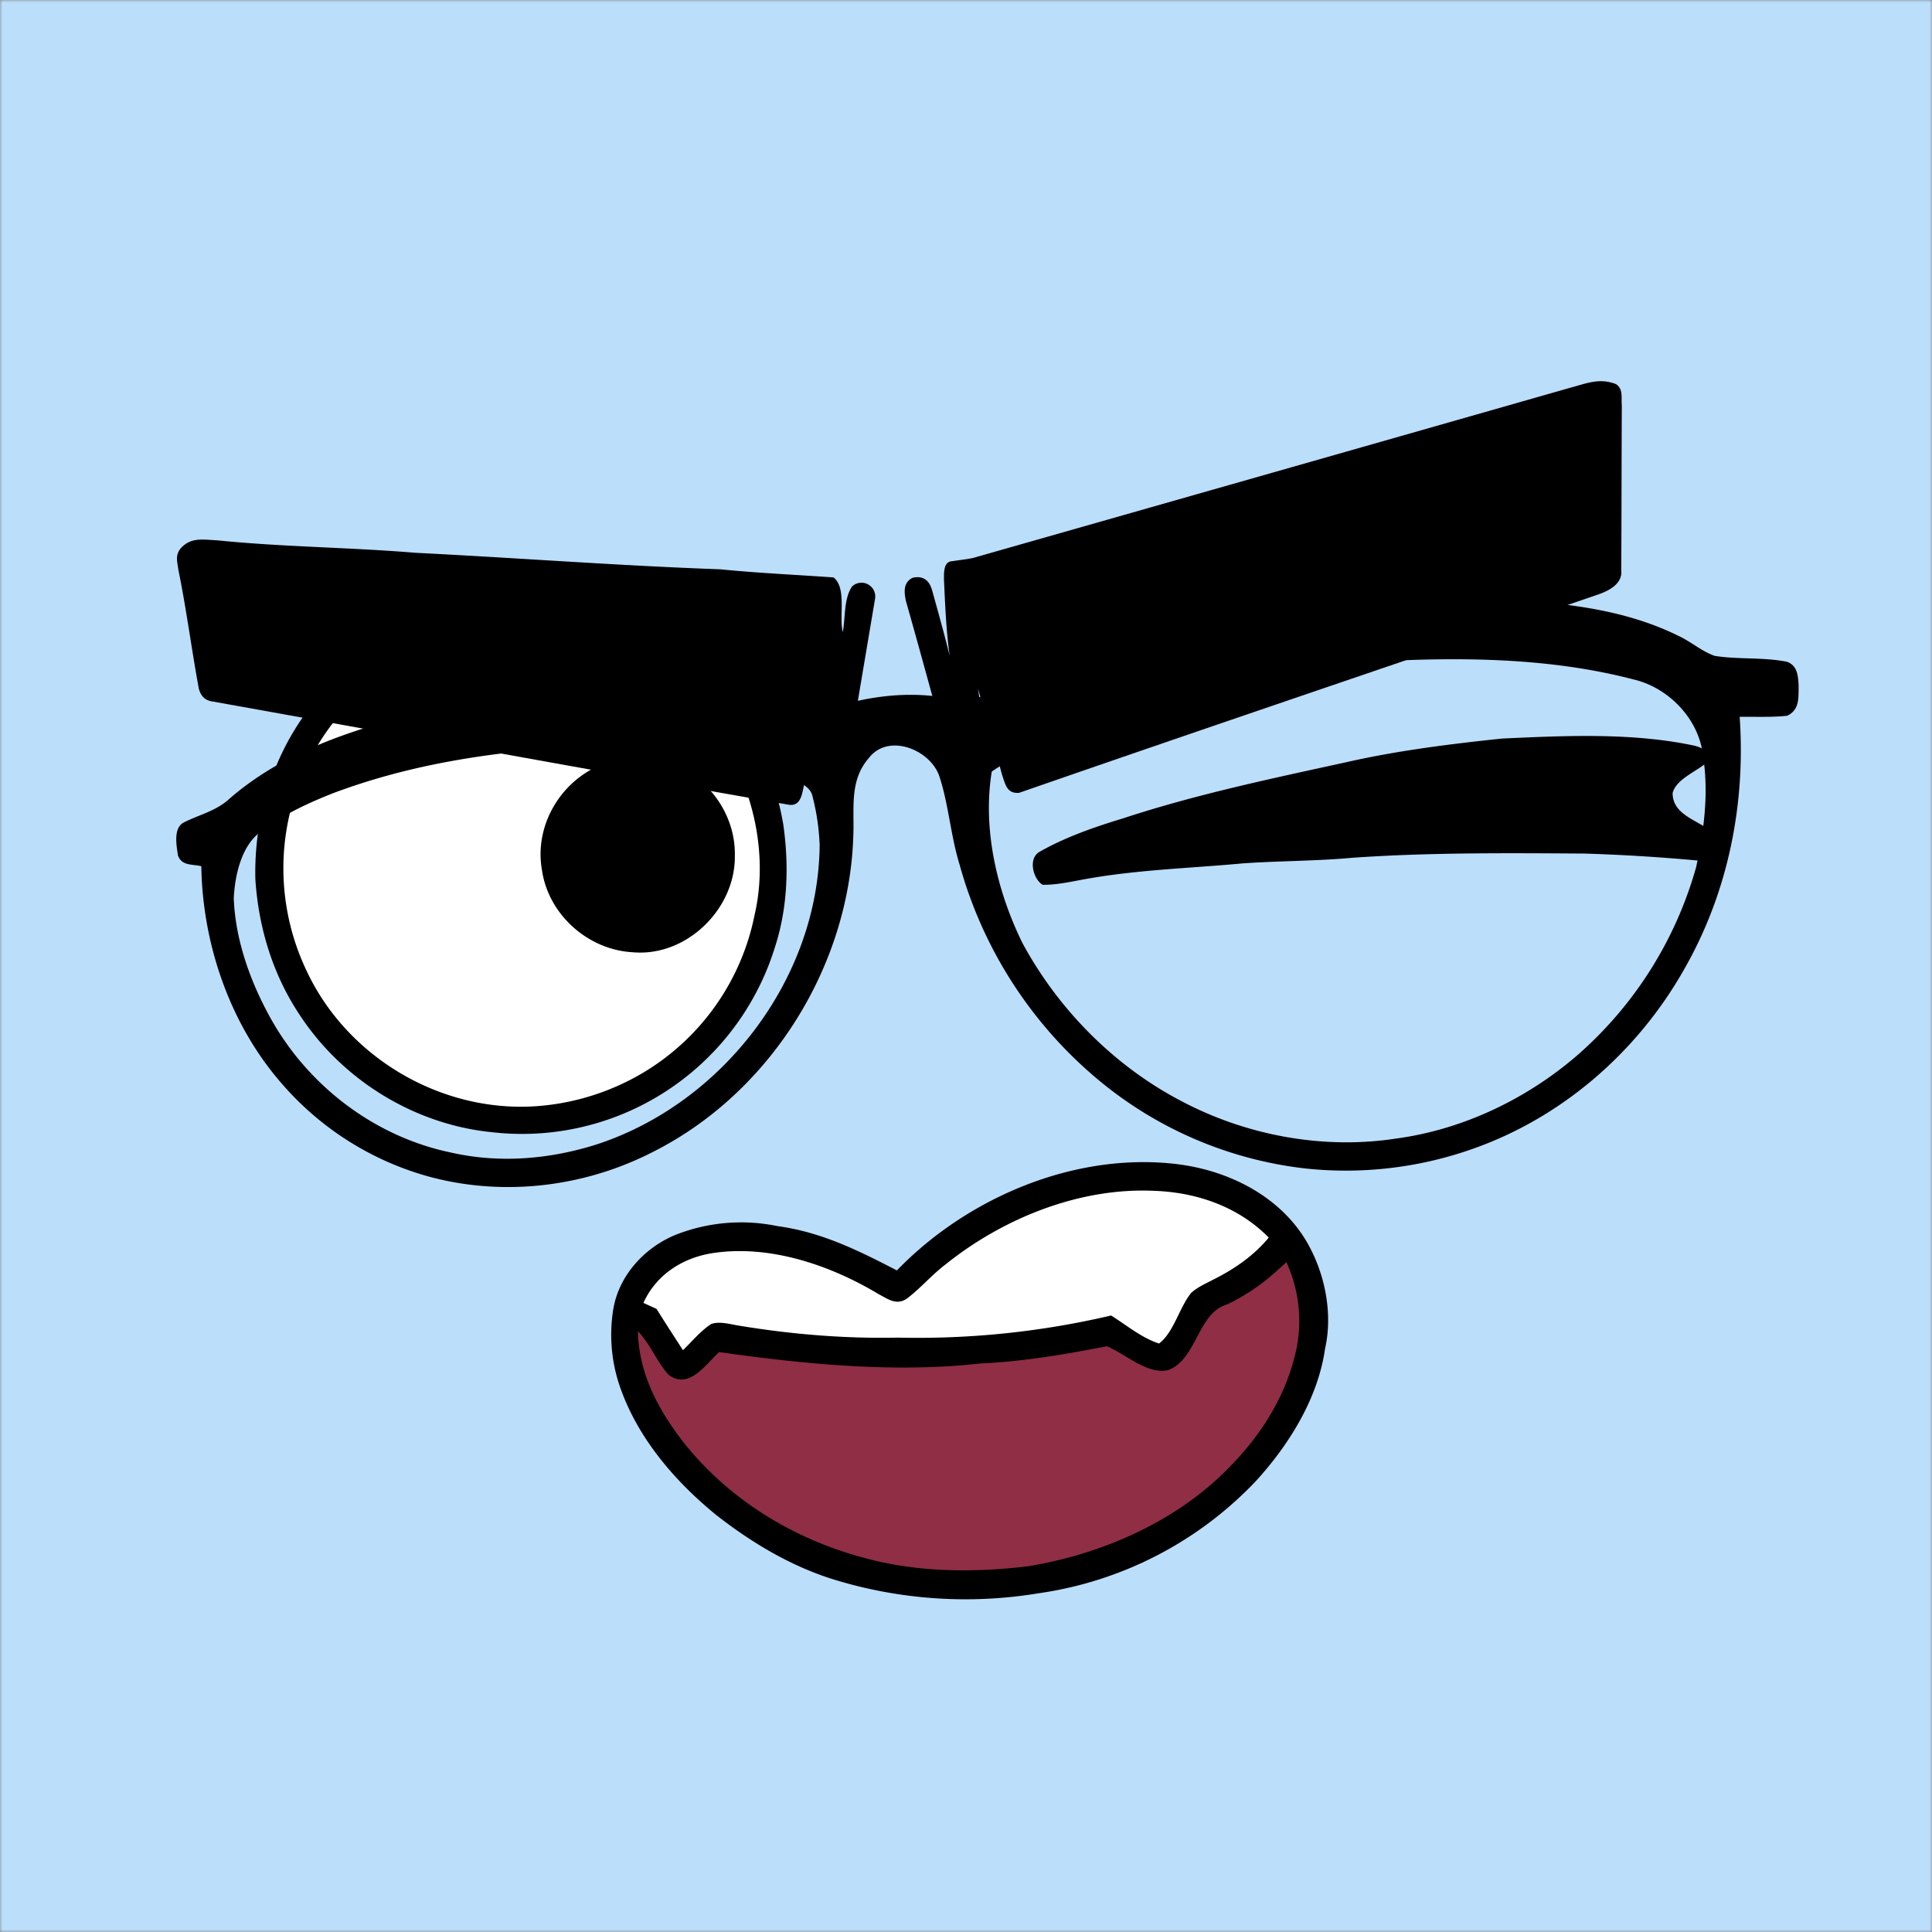<svg xmlns="http://www.w3.org/2000/svg" viewBox="0 0 400 400" fill="none" shape-rendering="auto"><rect x="0" y="0" width="400" height="400" fill="#808080" stroke="none"/><mask id="viewboxMask"><rect width="400" height="400" rx="0" ry="0" x="0" y="0" fill="#fff" /></mask><g mask="url(#viewboxMask)"><rect fill="#BBDEFB" width="400" height="400" x="0" y="0" /><g transform="translate(-279 -322)"><path d="M380.24 447.22a55.22 55.22 0 0 1 38.11 9.43 55.05 55.05 0 0 1 22.82 36.06c1.19 8.28.93 17.07-1.63 25.08a54.93 54.93 0 0 1-25.11 31.65 54.67 54.67 0 0 1-33.47 6.98c-16.14-1.57-31.14-10.83-39.98-24.4-5.54-8.33-8.46-18.04-9.11-27.98-.3-12.3 3.26-24.62 10.56-34.57a55.01 55.01 0 0 1 37.81-22.25Z" fill="#000"/><path d="M378.24 453.29c19.42-3.65 39.86 5.43 50.31 22.16 6.62 10.5 9.5 23.85 6.67 36.03a49.3 49.3 0 0 1-22.5 32.27 50.26 50.26 0 0 1-22.73 7.28c-19.82 1.35-39.3-10.22-47.62-28.26a49.26 49.26 0 0 1 35.87-69.48Z" fill="#fff"/><path d="M589.99 474.91c13.08-.6 26.98-1.27 39.85 1.48 2.15.57 2.9 1.32 2.29 3.67-2.1 1.76-6.1 3.3-6.83 6.12-.03 6 9.05 5.9 9.7 10.8-.3 2.95-2.43 3.33-4.98 3.14a384.71 384.71 0 0 0-23.02-1.4c-16.02-.1-32.02-.24-48 .87-7.57.7-15.22.63-22.78 1.17-11.11 1.03-22.13 1.31-33.14 3.36-2.67.5-5.5 1.11-8.23 1.06-2.01-1.24-3.05-5.54-.56-6.86 5.33-3.02 11.33-5.1 17.18-6.87 15.08-4.97 30.76-8.25 46.26-11.64 10.64-2.42 21.43-3.76 32.26-4.9ZM405.43 479.68c3.46-.9 6.9-1 10.4-.2 8.85 2.08 15.44 10.42 15.31 19.54.24 11.12-10.03 21.17-21.19 20.13-9.28-.52-17.48-7.87-18.76-17.12-1.7-9.8 4.73-19.67 14.24-22.35Z" fill="#000"/></g><g transform="translate(-279 -322)"><path d="M613.54 401.51c1.6 1 1.08 2.86 1.24 4.48-.06 11.34-.05 22.7-.12 34.04.32 2.75-2.42 4.22-4.62 5-40 13.74-80.12 27.25-120.05 41.12-2.53.2-2.84-1.75-3.5-3.66-1.64-6-3.31-11.98-5.02-17.95.97 5.75.98 11.66 1.36 17.47-.02 1.44.45 3.94-1 4.85-1.94 1.4-4.06.13-4.59-2.03-3.64-12.73-7.02-25.58-10.66-38.32-.39-1.83-.65-3.9 1.36-4.88 2.11-.5 3.41.47 4 2.44 1.27 4.55 2.55 9.11 3.68 13.7-.73-5.24-.94-10.5-1.18-15.77 0-1.27-.14-3.73 1.66-3.8 1.47-.25 2.98-.37 4.43-.7 41.23-11.75 82.37-23.45 123.6-35.23 3.27-.87 6.02-2.08 9.4-.76ZM324 433.87c13.64 1.39 27.36 1.44 41 2.58 21.04 1.05 42.11 2.67 63.14 3.42 7.8.78 15.61 1.12 23.44 1.68 2.77 2.19 1.08 8.08 1.91 11.33.56-2.97.18-6.9 1.92-9.46a2.85 2.85 0 0 1 4.76 2.56c-2.36 14.03-4.77 28.14-7.02 42.18-.8 2.93-4.48 2.56-5.29-.15-.27-4.92-.21-9.89-.28-14.83-1.03 4.3-1.47 8.69-2.47 12.98-.42 1.64-1.16 2.84-3.1 2.4-39.47-6.89-79.39-14.23-118.86-21.3-1.88-.19-2.83-1.45-3.09-3.25-1.45-7.98-2.5-16.04-4.12-24-.23-1.7-.74-3.13.56-4.57 2.12-2.3 4.72-1.68 7.5-1.57Z" fill="#000"/></g><g transform="translate(-279 -322)"><path d="M522.82 563.04c10.94 1.36 21.85 6.96 27.22 16.95 3.39 6.26 4.89 14.23 3.3 21.22-1.46 10.35-7.53 20.05-14.5 27.62a76.94 76.94 0 0 1-44.81 23.04 92.7 92.7 0 0 1-42.88-3c-8.75-2.81-16.6-7.54-23.81-13.16-8.31-6.76-15.78-15.35-19.58-25.48a33.06 33.06 0 0 1-1.77-17.28c1.2-6.9 6.43-12.62 12.81-15.26a36.97 36.97 0 0 1 21.19-1.83c9.02 1.21 16.75 5.04 24.7 9.17 14.67-15.16 36.94-24.58 58.13-22Z" fill="#000"/><path d="M518 568.55c8.8.31 17.43 3.3 23.68 9.68-3 3.63-6.83 6.32-11 8.45-1.69.91-3.64 1.7-5.06 3-2.43 2.96-3.61 8.2-6.65 10.48-3.54-1.12-6.78-3.83-9.93-5.8a175.42 175.42 0 0 1-44.04 4.58c-11.05.23-22.04-.67-32.94-2.47-1.81-.27-4.09-1-5.85-.33-2.18 1.44-3.94 3.6-5.81 5.4-1.83-2.83-3.68-5.66-5.46-8.54l-2.73-1.25c2.73-6 8.37-9.5 14.77-10.37 11.68-1.64 24.09 2.63 34 8.6 1.96 1.02 3.62 2.33 5.79.88 2.83-2.16 5.16-4.92 8-7.08 11.96-9.59 27.77-15.96 43.23-15.23Z" fill="#fff"/><path d="M545.34 583.32a29.2 29.2 0 0 1 2.14 17.66c-1.97 9.52-7.06 17.79-13.83 24.66-10.82 11.28-26.42 18.1-41.67 20.62-11.17 1.37-23.03 1.31-33.94-1.69-14.7-3.87-28.12-12.06-37.6-24.04-5.22-6.78-9.17-14.14-9.37-22.9 2.6 2.67 3.87 6.23 6.31 8.96 4.2 3.28 7.73-2.11 10.5-4.66 17.64 2.5 36.38 4.36 54.12 2.36 8.82-.4 17.5-1.87 26.14-3.56 3.7 1.43 8.33 5.92 12.7 4.94 6.03-2.25 6.05-11.84 12.25-13.61a42.73 42.73 0 0 0 10.12-6.82l2.13-1.92Z" fill="#8F2E45"/></g><g transform="translate(-279 -322)"><path fill-rule="evenodd" clip-rule="evenodd" d="M589 446.02c12.76.73 25.74 1.84 37.38 7.57 1.16.52 2.25 1.22 3.34 1.9 1.38.9 2.77 1.77 4.29 2.3 2.3.37 4.64.44 7 .52 2.67.09 5.35.18 7.95.7 2.16.77 2.3 2.83 2.42 4.8v1c-.02 2.19-.04 4.24-2.33 5.37-2.21.25-4.46.24-6.7.23h-3.17c1.26 18.16-2.42 36.45-11.5 52.28-9.66 17.1-25.26 30.69-43.86 37.2a78.74 78.74 0 0 1-34.82 4 81.36 81.36 0 0 1-42.57-18.29 88.7 88.7 0 0 1-28.74-44.53c-.9-2.9-1.46-5.9-2.02-8.9-.6-3.25-1.2-6.5-2.24-9.6-1.98-5.44-10.5-8.81-14.51-3.67-3.27 3.72-3.25 8.08-3.22 12.6.01 1.16.02 2.33-.03 3.5-.81 27.02-17.12 53.14-41.27 65.38-14.13 7.32-30.77 9.4-46.2 5.33a62.04 62.04 0 0 1-30.72-19.2c-10.8-12.26-16.55-28.93-16.8-45.17-.5-.12-1-.18-1.48-.24-1.41-.17-2.72-.33-3.35-1.96l-.07-.46c-.32-2.13-.83-5.46 1.42-6.47 1-.5 2.03-.92 3.05-1.33 2.19-.89 4.33-1.76 6.2-3.46 10.62-9.27 24.1-13.95 37.58-17.36a151.97 151.97 0 0 1 68.93-.89c5.82 1.39 12.08 1.59 17.77-.43 7.08-2.38 14.84-3.5 22.28-2.54 5.8.56 11.89.35 17.36-1.87 12.15-4.65 23.96-9.15 36.6-12.3a201.86 201.86 0 0 1 62.03-6Zm-25 12.94c17.65-.96 36.07-.78 53.28 3.73 7.14 1.68 13.37 8.09 14.26 15.47 1.3 7.9.28 15.57-1.36 23.32a80.57 80.57 0 0 1-24.67 39.05c-10.5 9.05-23.72 15.36-37.5 17.2-14.95 2.3-30.74-.6-44.13-7.61-14-7.22-25.74-19.05-33.2-32.89-5.27-10.71-8.3-23.62-6.34-35.5a98.03 98.03 0 0 1 20.17-10.3c18.9-7.2 39.37-10.89 59.48-12.47Zm-134.78 19.81a139.53 139.53 0 0 0-34.7-1.92c-15.93 1.2-31.36 3.69-46.39 9.31-5.22 2.04-10.6 4.52-15.04 7.97-4.12 2.85-5.47 9.18-5.69 13.85.33 8.92 3.64 17.87 8.04 25.57 7.92 13.73 21.5 23.9 37.06 27.1 9.84 2.21 19.97 1.39 29.56-1.56 26.32-8.35 46.38-34.3 46.64-62.1a46.96 46.96 0 0 0-1.45-10c-.29-1.64-1.75-2.49-3.1-3.26l-.58-.34c-4.48-2.24-9.46-3.65-14.35-4.63Z" fill="#000"/></g></g></svg>